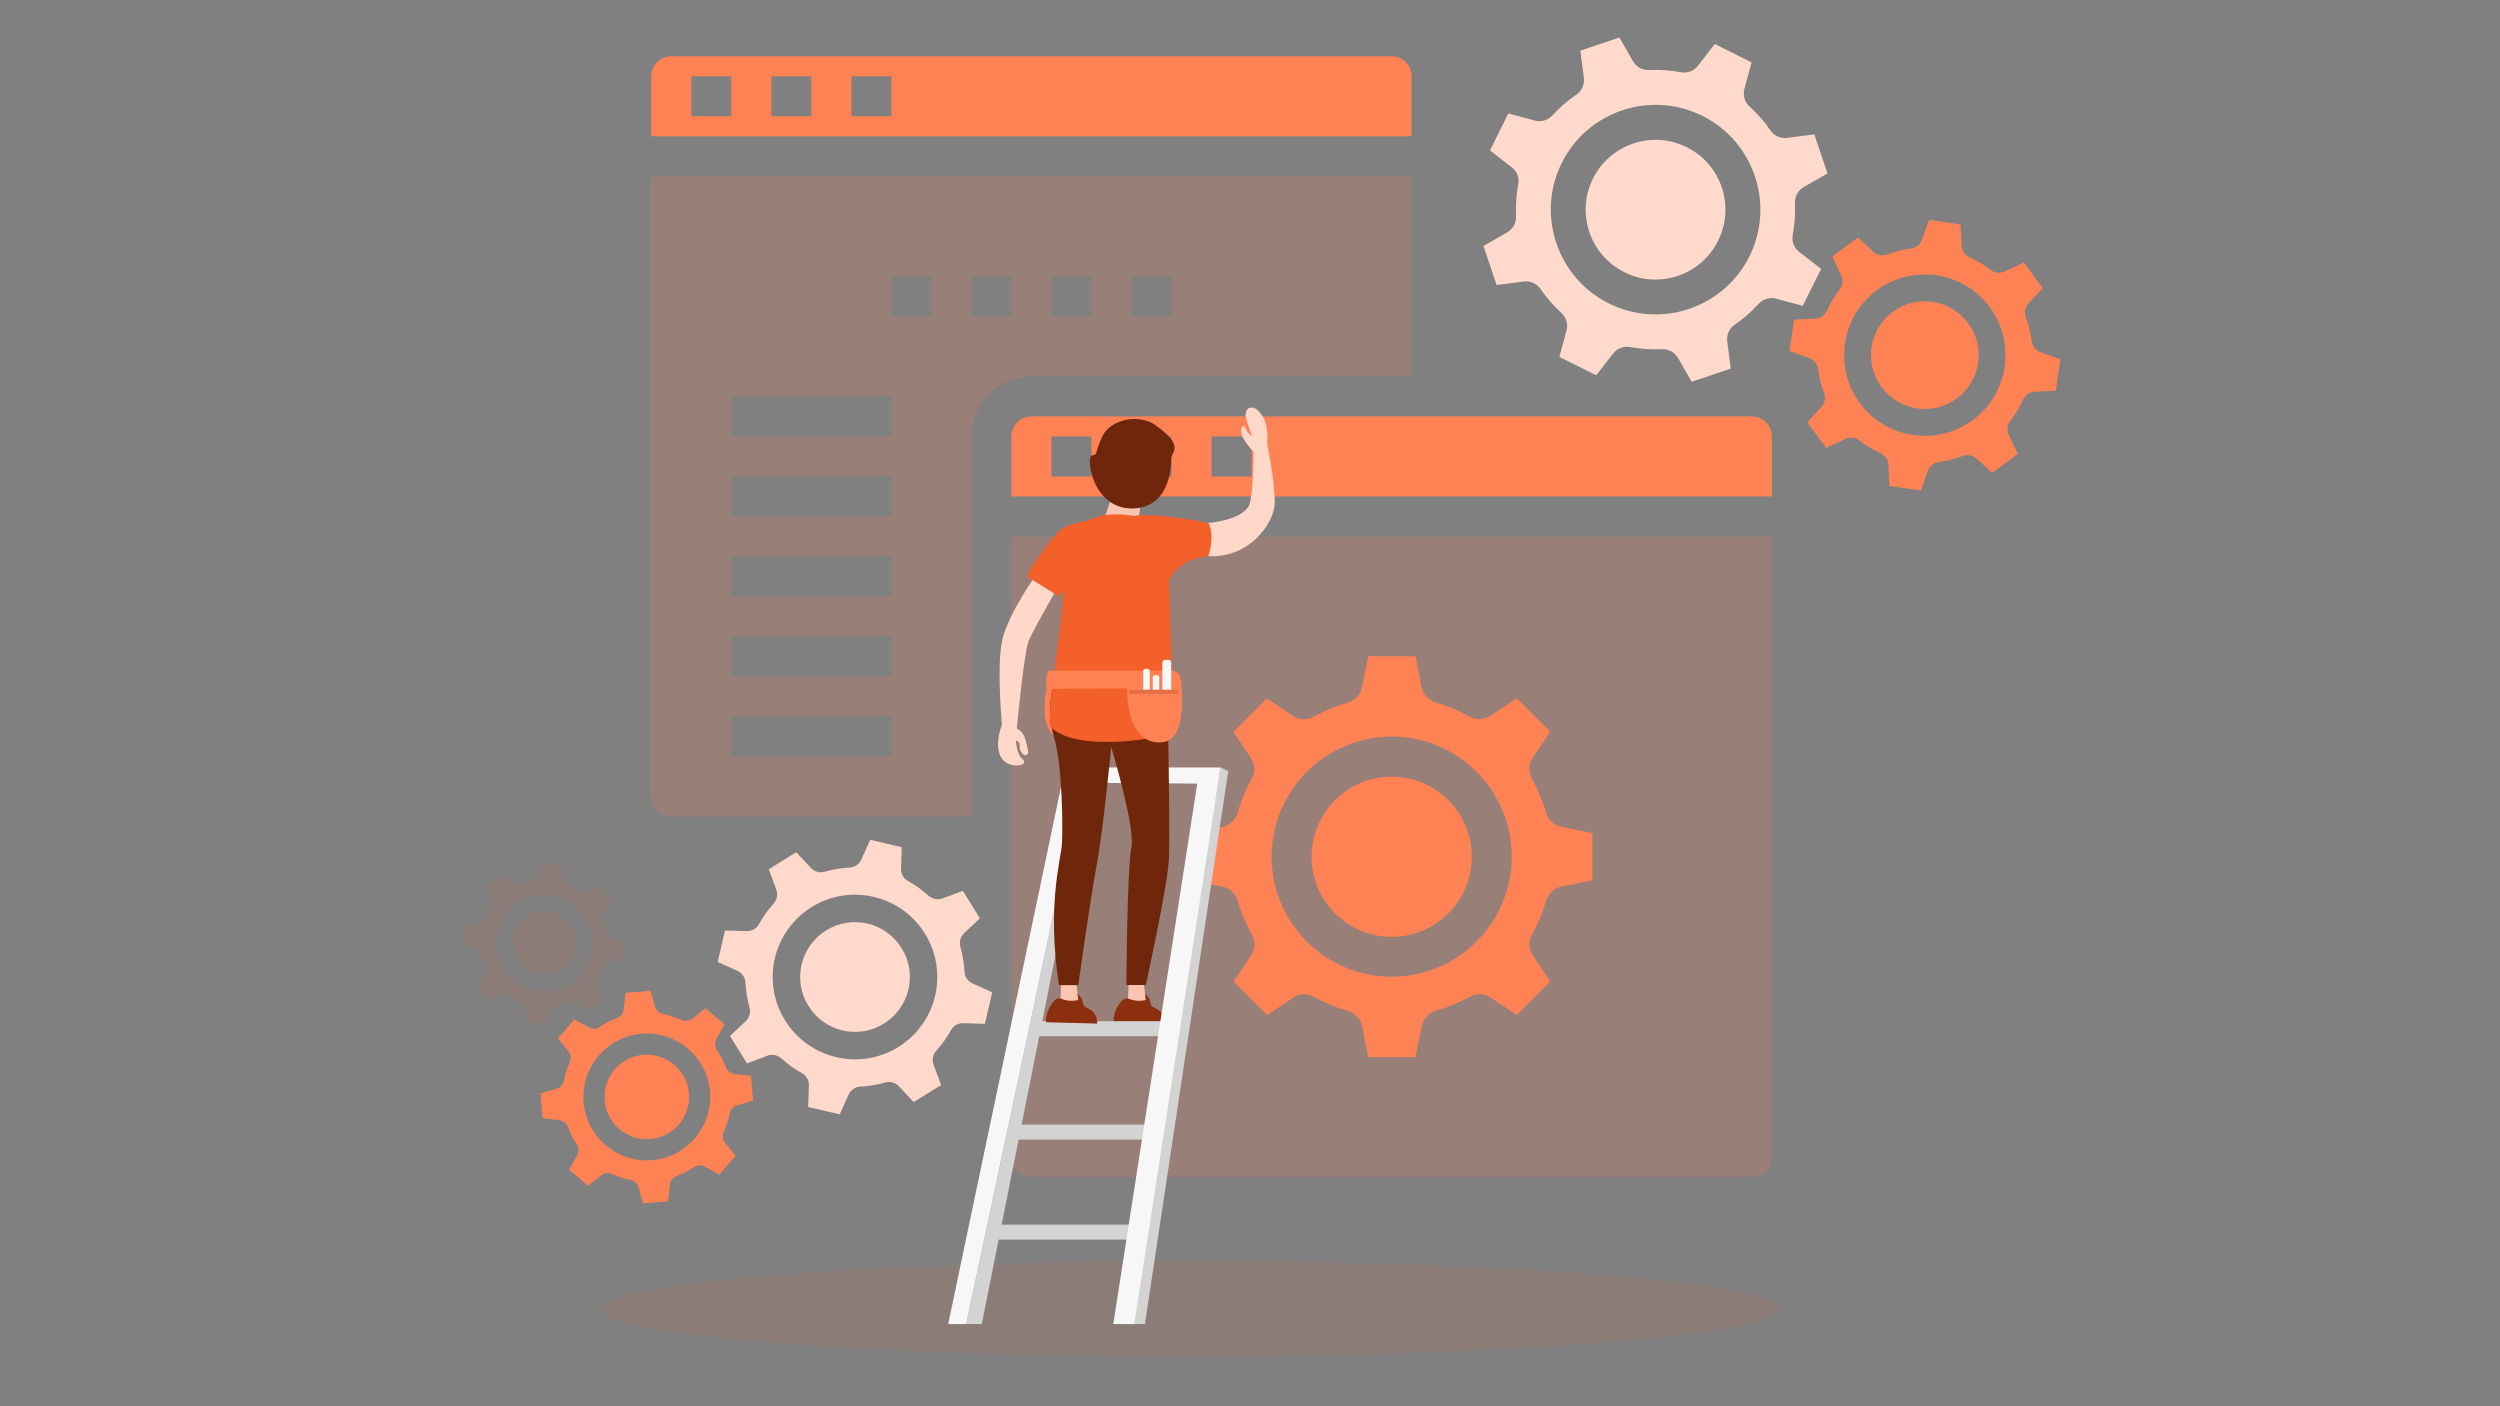 <svg xmlns="http://www.w3.org/2000/svg" enable-background="new 0 0 1920 1080" viewBox="0 0 1920 1080" id="Websitemaintenance"><rect x="0" y="0" width="1920" height="1080" fill="#808080" stroke="none"/><g opacity=".1" fill="#000000" class="color000000 svgShape"><path fill="#f4602a" d="M466.3 715.7c-.7-3.7-1.8-7.3-3.3-10.7-.9-2.1-.6-4.5.9-6.3l6.1-7.5-9.2-11.2-8.5 4.5c-2 1.1-4.5.9-6.4-.4-3.1-2.1-6.4-3.9-9.9-5.3-2.1-.8-3.6-2.8-3.8-5.1l-.9-9.6-14.4-1.4-2.8 9.3c-.7 2.2-2.5 3.8-4.8 4.2-3.7.7-7.3 1.8-10.7 3.3-2.1.9-4.5.6-6.3-.9l-7.5-6.1-11.2 9.2 4.5 8.5c1.1 2 .9 4.5-.4 6.4-2.1 3.1-3.9 6.4-5.3 9.9-.8 2.1-2.8 3.6-5.1 3.8l-9.6.9-1.4 14.4 9.3 2.8c2.2.7 3.8 2.5 4.2 4.8.7 3.7 1.8 7.3 3.3 10.7.9 2.1.6 4.6-.9 6.3l-6.1 7.5 9.2 11.2 8.5-4.5c2-1.1 4.5-.9 6.4.4 3.1 2.1 6.4 3.9 9.9 5.3 2.1.8 3.6 2.8 3.8 5.1l.9 9.6 14.4 1.4 2.8-9.3c.7-2.2 2.5-3.8 4.8-4.2 3.7-.7 7.3-1.8 10.7-3.3 2.1-.9 4.5-.6 6.3.9l7.5 6.1 11.2-9.2-4.5-8.5c-1.1-2-.9-4.5.4-6.4 2.1-3.1 3.9-6.4 5.3-9.9.8-2.1 2.8-3.6 5.1-3.8l9.6-.9 1.4-14.4-9.3-2.8c-2.1-.7-3.8-2.6-4.2-4.8zm-51.8 45.4c-20.2-2-35-20-33-40.2 2-20.2 20-35 40.2-33 20.2 2 35 20 33 40.2-2 20.2-20 34.9-40.2 33z" class="color2a94f4 svgShape"></path><path fill="#f4602a" d="M393.7 722c1.3-13.5 13.3-23.3 26.8-22 13.5 1.3 23.3 13.3 22 26.8-1.3 13.5-13.3 23.3-26.8 22-13.5-1.3-23.3-13.3-22-26.8z" class="color2a94f4 svgShape"></path></g><ellipse cx="914" cy="1005.2" fill="#f4602a" opacity=".1" rx="452.5" ry="36.6" class="color2a94f4 svgShape"></ellipse><path fill="#ff8255" d="M776.8 888.5c0 8.5 6.9 15.4 15.4 15.4h553.3c8.5 0 15.4-6.9 15.4-15.4V412.1h-584v476.4z" opacity=".19" class="colorffbe55 svgShape"></path><path fill="#ff8255" d="M950.6 691.8c2.6 9 6.2 17.7 10.8 26 2.8 5 2.6 11.2-.6 16l-13.4 20.1 25.7 25.7 20.1-13.4c4.8-3.2 11-3.4 16-.6 8.2 4.6 16.9 8.2 26 10.8 5.5 1.6 9.7 6.1 10.9 11.8l4.7 23.7h36.3l4.8-23.8c1.1-5.6 5.3-10.2 10.9-11.8 9-2.6 17.7-6.2 26-10.8 5-2.8 11.2-2.6 16 .6l20.1 13.4 25.7-25.7-13.4-20.1c-3.2-4.8-3.4-11-.6-16 4.6-8.2 8.2-16.9 10.8-26 1.6-5.5 6.1-9.7 11.8-10.9l23.7-4.7v-36.3l-23.8-4.8c-5.6-1.1-10.2-5.3-11.8-10.9-2.6-9-6.2-17.7-10.8-26-2.8-5-2.6-11.2.6-16l13.4-20.1-25.7-25.7-20.1 13.4c-4.8 3.2-11 3.4-16 .6-8.2-4.6-16.9-8.2-26-10.8-5.5-1.6-9.7-6.1-10.9-11.8l-4.7-23.7h-36.3l-4.8 23.8c-1.1 5.6-5.3 10.2-10.9 11.8-9 2.6-17.7 6.2-26 10.8-5 2.8-11.2 2.6-16-.6L973 536.4l-25.7 25.7 13.4 20.1c3.2 4.8 3.4 11 .6 16-4.6 8.2-8.2 16.9-10.8 26-1.6 5.5-6.1 9.7-11.8 10.9l-23.7 4.7v36.3l23.8 4.8c5.7 1.1 10.3 5.3 11.8 10.9zm118.2-126.1c50.9 0 92.2 41.3 92.2 92.2 0 50.9-41.3 92.2-92.2 92.2-50.9 0-92.2-41.3-92.2-92.2 0-50.8 41.3-92.1 92.2-92.2zM776.8 335.2v46.1h584v-46.1c0-8.5-6.9-15.4-15.4-15.4H792.1c-8.5 0-15.3 6.9-15.3 15.4zm153.7 0h30.7V366h-30.7v-30.8zm-61.5 0h30.7V366H869v-30.8zm-61.5 0h30.7V366h-30.7v-30.8z" class="colorffbe55 svgShape"></path><path fill="#ff8255" d="M1130.3 658c0 33.9-27.5 61.5-61.5 61.5s-61.5-27.5-61.5-61.5c0-33.9 27.5-61.5 61.5-61.5 33.9 0 61.5 27.5 61.5 61.5zM1084.2 58.6c0-8.5-6.9-15.4-15.4-15.4H515.5c-8.5 0-15.4 6.9-15.4 15.4v46.1h584V58.6zM561.6 89.3h-30.7V58.6h30.7v30.7zm61.5 0h-30.7V58.6h30.7v30.7zm61.5 0h-30.7V58.6h30.7v30.7z" class="colorffbe55 svgShape"></path><path fill="#ff8255" d="M746 335.2c0-25.5 20.6-46.1 46.1-46.1h292V135.4h-584v476.4c0 8.5 6.9 15.4 15.4 15.4H746v-292zm123-122.9h30.7V243H869v-30.7zm-61.5 0h30.7V243h-30.7v-30.7zm-61.5 0h30.7V243H746v-30.7zm-61.4 368.8h-123v-30.7h123v30.7zm0-61.5h-123v-30.7h123v30.7zm0-61.4h-123v-30.7h123v30.7zm0-61.5h-123V366h123v30.7zm0-61.5h-123v-30.7h123v30.7zm0-92.2v-30.7h30.7V243h-30.7z" opacity=".19" class="colorffbe55 svgShape"></path><path fill="#fcc5b1" d="m866.3 767.1.6-16.2 11.5 3.5 2.2 20.2s-11 .7-14.3-7.5z" class="colorfcd2b1 svgShape"></path><path fill="#8c2f0e" d="M867.3 767.2c2.7 1.1 7.2 2.1 12.8.8l-.7-4.6s3.2 1.9 4 6.1c.8 4.1 1 3 6.2 6.2 5.3 3.2 4.9 10.4 4.9 10.4l-39.2-1s-1.1-7.9 6-16.3c1.4-1.8 3.9-2.5 6-1.6z" class="color0e538c svgShape"></path><path fill="#ff8255" d="M804 529s-5.1 19.9 2.1 32.4 20.2-15.2 20.2-15.2S824 519.6 804 529z" class="colorffbe55 svgShape"></path><path fill="#ffd8ca" d="M800.4 434.6s-26.4 35.9-30.8 57.6c-4.5 21.7.3 69.1.3 69.1h10.8s5.7-60.5 9.3-69.1c3.6-8.8 27-49.4 27-49.4l-16.6-8.2z" class="colorffe3ca svgShape"></path><path fill="#d3d3d3" d="M795.9 784.3h100.2v11.5H795.9zM774.5 863.7h107.7v11.5H774.5zM764.8 940.5h107.7V952H764.8z" class="colord3d3d3 svgShape"></path><path fill="#d3d3d3" d="M754 1016.9h-12l88.4-415.8h6.7zM879.3 1016.9h-12l70.1-427.5 5.9 2.8z" class="colord3d3d3 svgShape"></path><path fill="#f7f7f7" d="m855 1016.9 64.5-415.1-89.1-.7-88.4 415.8h-13.8L818 589.4h119.4l-66.3 427.5H853" class="colorf7f7f7 svgShape"></path><path fill="#fcc5b1" d="m814.5 767.1.6-16.2 11.5 3.5 2.2 20.2c-.1 0-11 .7-14.3-7.5z" class="colorfcd2b1 svgShape"></path><path fill="#ffd8ca" d="M928 401.6s28.5-2.1 31.9-15.3c3.4-13.2 2.8-48.8 2.8-48.8h9.9s6.8 33.1 6.4 48.8c-.4 15.7-19.5 42.5-51 40.8-31.4-1.7 0-25.5 0-25.5z" class="colorffe3ca svgShape"></path><path fill="#f4602a" d="M835.7 399.9s-16.5 1.7-23.3 8.9c-3.3 3.5-23.8 28.9-23 34.4l24.1 15 19.7-27.3 2.5-31z" class="color2a94f4 svgShape"></path><path fill="#70260b" d="M809.9 522.2s-7.1 21-.4 44 6.7 69.4 6.1 81.5-11.9 47.1-2.3 108.9h14.8s9-64.8 14.2-92.4c4.9-25.9 11.1-90.5 11.1-90.5s18.6 61.3 15.5 77.1c-3.4 17.4-3.8 105.7-3.8 105.7H880s16.7-76 17.7-96.4c1.1-20.4-1.2-134.8-1.2-134.8s-49.6-33.7-86.6-3.1z" class="color0b4870 svgShape"></path><path fill="#fcc5b1" d="m860.7 360-15.1 46.2 27.3 5.4 6-47.9z" class="colorfcd2b1 svgShape"></path><path fill="#f4602a" d="M876.2 397.3s18.5 3.8 20.4 28c1.9 24.2 4.5 127.4 4.5 136.3-.6 4.1-72.5 17.8-93.9-3-5.4-5.3 12.3-95.1 9.8-118.7-2.6-23.5 11.4-53.4 59.2-42.6z" class="color2a94f4 svgShape"></path><path fill="#f4602a" d="M897.7 445.7s7.4-16.9 30.3-18.6c0 0 5.5-15.7 0-25.5 0 0-41.5-8.5-57.3-5.3s27 49.4 27 49.4z" class="color2a94f4 svgShape"></path><path fill="#ffd8ca" d="M972.5 346.4s3.1-16.6-2.4-26c-3.3-5.6-6.9-8.2-10.5-7.2-2.4.7-3.4 4.9-2.8 7.3.8 3.1 3.4 11.6 4.8 14 0 0-2.5 0-5.1-5.6-2.5-5.5-4.4 2.6-2.4 6.4 3 5.5 12.9 20.6 18.4 11.1z" class="colorffe3ca svgShape"></path><path fill="#8c2f0e" d="M815.4 767.2c2.7 1.1 7.2 2.1 12.8.8l-.7-4.6s3.2 1.9 4 6.1c.8 4.1 1 3 6.2 6.2 5.3 3.2 4.9 10.4 4.9 10.4l-39.2-1s-1.1-7.9 6-16.3c1.5-1.8 3.9-2.5 6-1.6z" class="color0e538c svgShape"></path><path fill="#70260b" d="M899.4 353.1c-.7-5.8 11.9-9.7-12.2-26.7-12.3-8.6-33.7-4.8-40.3 8.2s-3.1 14.3-8.2 15.2c-5.1 1 .3 41.2 31.1 40.7 30.9-.5 29.6-37.4 29.6-37.4z" class="color0b4870 svgShape"></path><path fill="#ff8255" d="M805.7 515h93.8c3.8 0 6.9 2.8 7.3 6.5 1.6 14.1 3.3 46.1-13.2 48.4-21.2 3-28-19.9-28-41.2l-61.6.3s-2.1-10.2 1.7-14z" class="colorffbe55 svgShape"></path><path fill="#ffd8ca" d="M780 555.7s-1.8 21.3 5.1 27.1c6.9 5.9-12.2 8.5-16.9-2.3s1.7-24.8 1.7-24.8H780z" class="colorffe3ca svgShape"></path><path fill="#ffd8ca" d="M778.2 558.5s6.4 1.1 8.8 8c1.4 3.9 2.2 8.1 2.6 11 .3 1.9-1.9 3.2-3.5 2-1.6-1.2-3.1-3-2.9-6.1.5-6.5-7.3-4.6-7.3-4.6s-2.6-7.7 2.3-10.3z" class="colorffe3ca svgShape"></path><path fill="#f7f7f7" d="M882.9 529.7H878v-14.5c0-.8.7-1.5 1.5-1.5h2c.8 0 1.5.7 1.5 1.5v14.5zM890.2 529.7h-4.9v-9.6c0-.8.7-1.5 1.5-1.5h2c.8 0 1.5.7 1.5 1.5v9.6zM899.5 529.7h-6.8v-20.9c0-1.1.9-2 2-2h2.8c1.1 0 2 .9 2 2v20.9z" class="colorf7f7f7 svgShape"></path><path fill="#a64522" d="M867.2 529.7H905v3.2h-37.8z" opacity=".32" class="color161616 svgShape"></path><path fill="#ff8255" d="M557.4 819.5c-1.8-4.6-4-9.1-6.8-13.2-1.7-2.5-1.8-5.8-.4-8.4l6.2-11.2-14.6-12.4-10 8c-2.4 1.9-5.6 2.3-8.4 1-4.5-2-9.3-3.6-14.1-4.5-3-.6-5.4-2.8-6.2-5.7l-3.5-12.2-19.1 1.6-1.5 12.7c-.3 3-2.4 5.6-5.2 6.7-4.6 1.8-9.1 4-13.2 6.8-2.5 1.7-5.8 1.8-8.4.4l-11.2-6.2-12.4 14.6 8 10c1.9 2.4 2.3 5.6 1 8.4-2 4.5-3.6 9.3-4.5 14.1-.6 3-2.8 5.4-5.7 6.2l-12.3 3.5 1.6 19.1 12.7 1.5c3 .3 5.6 2.4 6.7 5.2 1.8 4.6 4 9.1 6.8 13.2 1.7 2.5 1.8 5.8.4 8.4l-6.2 11.2 14.6 12.4 10-8c2.4-1.9 5.6-2.3 8.4-1 4.5 2 9.3 3.6 14.1 4.5 3 .6 5.4 2.8 6.2 5.7l3.5 12.3 19.1-1.6 1.5-12.7c.3-3 2.4-5.6 5.2-6.7 4.6-1.8 9.1-4 13.2-6.8 2.5-1.7 5.8-1.8 8.4-.4l11.2 6.2 12.4-14.6-8-10c-1.9-2.4-2.3-5.6-1-8.4 2-4.5 3.6-9.3 4.5-14.1.6-3 2.8-5.4 5.7-6.2l12.3-3.5-1.6-19.1-12.7-1.5c-3-.4-5.6-2.5-6.7-5.3zM500.8 891c-26.8 2.2-50.3-17.7-52.6-44.5-2.2-26.8 17.7-50.3 44.5-52.6 26.8-2.2 50.3 17.7 52.6 44.5 2.2 26.8-17.7 50.3-44.5 52.6z" class="colorffbe55 svgShape"></path><path fill="#ff8255" d="M464.4 845.2c-1.5-17.9 11.8-33.6 29.6-35.1 17.9-1.5 33.6 11.8 35.1 29.6 1.5 17.9-11.8 33.6-29.6 35.1-17.9 1.5-33.6-11.7-35.1-29.6z" class="colorffbe55 svgShape"></path><path fill="#ffdacc" d="M713.1 687.9c-4.8-4.3-10-8.1-15.7-11.2-3.5-1.9-5.5-5.6-5.4-9.5l.5-16.6-24.2-5.6-6.8 15.1c-1.6 3.6-5.1 6-9.1 6.2-6.4.3-12.8 1.4-19 3.2-3.8 1.1-7.9 0-10.6-2.9l-11.3-12.1-21.1 13.1 5.8 15.6c1.4 3.7.6 7.9-2.1 10.8-4.3 4.8-8.1 10-11.2 15.7-1.9 3.5-5.6 5.5-9.5 5.4l-16.6-.5-5.6 24.2 15.1 6.8c3.6 1.6 6 5.1 6.2 9.1.3 6.4 1.4 12.8 3.1 19 1.1 3.8 0 7.9-2.9 10.6l-12.1 11.3 13.1 21.1 15.6-5.9c3.7-1.4 7.8-.6 10.8 2.1 4.8 4.3 10 8.1 15.7 11.2 3.5 1.9 5.6 5.6 5.4 9.5l-.5 16.6 24.2 5.6 6.8-15.1c1.6-3.6 5.1-6 9.1-6.2 6.4-.3 12.8-1.4 19-3.1 3.8-1.1 7.9 0 10.6 2.9l11.3 12.1 21.1-13.1-5.8-15.6c-1.4-3.7-.6-7.9 2.1-10.8 4.3-4.8 8.1-10 11.2-15.7 1.9-3.5 5.6-5.5 9.5-5.4l16.6.5 5.6-24.2-15.1-6.8c-3.6-1.6-6-5.1-6.2-9.1-.3-6.4-1.4-12.8-3.1-19-1.1-3.8 0-7.9 2.9-10.6l12.1-11.3-13.1-21.1-15.6 5.8c-3.7 1.3-7.8.5-10.8-2.1zm-23 116.1c-29.6 18.5-68.6 9.4-87.1-20.2s-9.4-68.6 20.2-87.1 68.6-9.4 87.1 20.2c18.4 29.7 9.4 68.6-20.2 87.1z" class="colorcce9ff svgShape"></path><path fill="#ffdacc" d="M620.9 772.6c-12.3-19.7-6.3-45.7 13.5-58 19.8-12.3 45.7-6.3 58 13.5 12.3 19.7 6.3 45.7-13.5 58-19.7 12.3-45.7 6.3-58-13.5z" class="colorcce9ff svgShape"></path><path fill="#ff8255" d="M1412.8 222.4c-3.9 5-7.1 10.4-9.7 16.2-1.6 3.5-5 5.9-8.9 6.1l-16.3.8-3.6 24.1 15.3 5.5c3.6 1.3 6.2 4.6 6.7 8.4.8 6.3 2.3 12.4 4.6 18.3 1.4 3.6.6 7.7-2 10.6l-10.9 12 14.5 19.6 14.8-6.9c3.5-1.6 7.6-1.2 10.7 1.2 5 3.9 10.4 7.1 16.2 9.7 3.5 1.6 5.9 5 6.1 8.9l.8 16.3 24.1 3.6 5.5-15.3c1.3-3.6 4.6-6.2 8.4-6.7 6.3-.8 12.4-2.3 18.3-4.6 3.6-1.4 7.7-.6 10.6 2l12 11 19.6-14.5-6.9-14.8c-1.6-3.5-1.2-7.6 1.2-10.7 3.9-5 7.1-10.4 9.7-16.2 1.6-3.5 5-5.9 8.9-6.1l16.3-.8 3.6-24.1-15.3-5.5c-3.6-1.3-6.2-4.6-6.7-8.4-.8-6.3-2.3-12.4-4.6-18.3-1.4-3.6-.6-7.7 2-10.6l11-12-14.5-19.6-14.8 6.9c-3.5 1.6-7.6 1.2-10.7-1.2-5-3.9-10.4-7.1-16.2-9.7-3.5-1.6-5.9-5-6.1-8.9l-.8-16.3-24.1-3.6-5.5 15.3c-1.3 3.6-4.6 6.2-8.4 6.7-6.3.8-12.4 2.3-18.3 4.6-3.6 1.4-7.7.6-10.6-2l-12-11-19.6 14.5 6.9 14.8c1.5 3.5 1.1 7.6-1.3 10.7zm115.3 13.5c20.3 27.5 14.5 66.4-13 86.7-27.5 20.3-66.4 14.5-86.7-13-20.3-27.5-14.5-66.4 13-86.7 27.6-20.3 66.4-14.5 86.7 13z" class="colorffbe55 svgShape"></path><path fill="#ff8255" d="M1502.8 306c-18.4 13.6-44.2 9.7-57.8-8.7-13.6-18.4-9.7-44.2 8.7-57.8 18.4-13.6 44.2-9.7 57.8 8.7 13.6 18.3 9.7 44.2-8.7 57.8z" class="colorffbe55 svgShape"></path><path fill="#ffdacc" d="M1166 141.6c-1.5 8.1-2 16.3-1.7 24.5.2 5-2.3 9.8-6.7 12.3l-18.3 10.5 10.1 30 21-2.7c5-.6 9.9 1.6 12.7 5.7 4.7 6.8 10.1 13 16.1 18.5 3.7 3.4 5.2 8.6 3.9 13.4l-5.5 20.3 28.3 14.1 13-16.7c3.1-4 8.1-5.9 13-5 8.1 1.5 16.3 2.1 24.5 1.7 5-.2 9.8 2.3 12.3 6.7l10.5 18.3 30-10.1-2.7-21c-.6-5 1.6-9.9 5.7-12.7 6.8-4.6 13-10.1 18.5-16.1 3.4-3.7 8.6-5.2 13.4-3.9l20.4 5.5 14.1-28.4-16.8-13c-4-3.1-5.9-8.1-5-13 1.5-8.1 2.1-16.3 1.7-24.5-.2-5 2.4-9.8 6.7-12.3l18.3-10.5-10.1-30-21 2.7c-5 .6-9.9-1.6-12.7-5.7-4.6-6.8-10.1-13-16.1-18.5-3.7-3.4-5.2-8.6-3.9-13.4l5.5-20.4-28.2-14.1-13 16.7c-3.1 4-8.1 5.9-13 5-8.1-1.5-16.3-2.1-24.5-1.7-5 .2-9.8-2.3-12.3-6.7l-10.5-18.3-30 10.1 2.7 21c.6 5-1.6 9.9-5.7 12.7-6.8 4.6-13 10.1-18.5 16.1-3.4 3.7-8.6 5.2-13.4 3.9l-20.4-5.5-14.1 28.4 16.7 13c4.1 3.1 6 8.1 5 13.1zm141.3-52.7c39.8 19.8 56 68.1 36.3 107.9-19.8 39.8-68.1 56-107.9 36.3-39.8-19.8-56-68.1-36.3-107.9 19.8-39.8 68.1-56 107.9-36.3z" class="colorcce9ff svgShape"></path><path fill="#ffdacc" d="M1319.5 184.9c-13.2 26.5-45.4 37.4-71.9 24.2-26.5-13.2-37.4-45.4-24.2-71.9 13.2-26.5 45.4-37.4 71.9-24.2 26.6 13.1 37.4 45.3 24.2 71.9z" class="colorcce9ff svgShape"></path></svg>